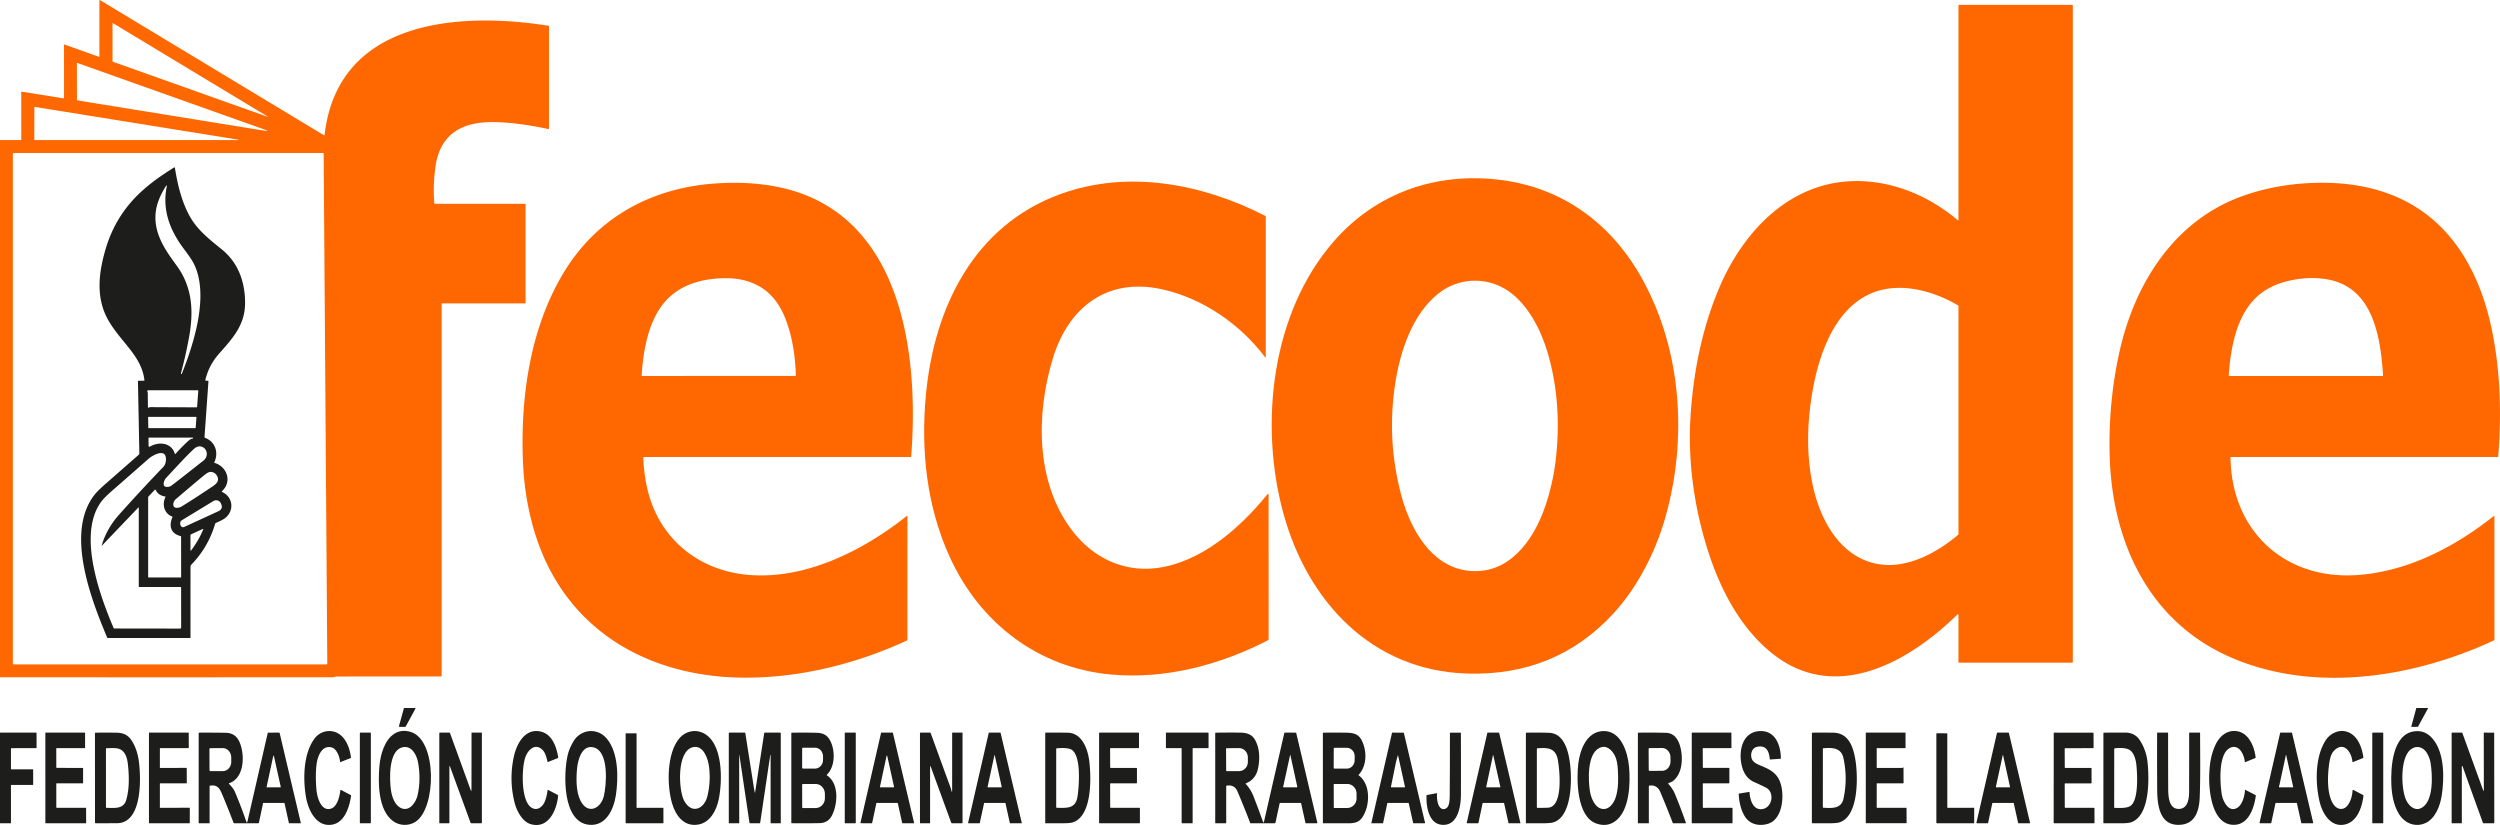 <?xml version="1.0" encoding="UTF-8" standalone="no"?>
<!-- Created with Inkscape (http://www.inkscape.org/) -->

<svg
   width="1000"
   height="330"
   viewBox="0 0 264.583 87.312"
   version="1.1"
   id="svg5"
   xml:space="preserve"
   inkscape:version="1.2.2 (732a01da63, 2022-12-09)"
   sodipodi:docname="fecode.svg"
   xmlns:inkscape="http://www.inkscape.org/namespaces/inkscape"
   xmlns:sodipodi="http://sodipodi.sourceforge.net/DTD/sodipodi-0.dtd"
   xmlns="http://www.w3.org/2000/svg"
   xmlns:svg="http://www.w3.org/2000/svg"><sodipodi:namedview
     id="namedview7"
     pagecolor="#ffffff"
     bordercolor="#000000"
     borderopacity="0.25"
     inkscape:showpageshadow="2"
     inkscape:pageopacity="0.0"
     inkscape:pagecheckerboard="0"
     inkscape:deskcolor="#d1d1d1"
     inkscape:document-units="px"
     showgrid="false"
     inkscape:zoom="0.33638165"
     inkscape:cx="312.14545"
     inkscape:cy="456.32692"
     inkscape:window-width="1366"
     inkscape:window-height="697"
     inkscape:window-x="-8"
     inkscape:window-y="-8"
     inkscape:window-maximized="1"
     inkscape:current-layer="layer1" /><defs
     id="defs2" /><g
     inkscape:label="Capa 1"
     inkscape:groupmode="layer"
     id="layer1"><path
       fill="#ff6700"
       d="m 6.777,10.348 -0.002,-5.601 a 0.039,0.039 0 0 1 0.052,-0.036 l 3.658,1.305 a 0.027,0.025 10.671 0 0 0.035,-0.024 l 0.001,-5.952 a 0.037,0.038 0 0 1 0.057,-0.033 L 34.261,14.299 q 0.082,0.049 0.093,-0.046 C 35.769,2.004 48.739,1.248 58.037,2.725 q 0.064,0.011 0.064,0.075 V 13.604 a 0.054,0.056 5.1 0 1 -0.066,0.055 c -1.853,-0.397 -3.72,-0.685 -5.615,-0.736 -3.35,-0.089 -5.837,1.126 -6.337,4.737 q -0.265,1.908 -0.124,3.804 0.007,0.102 0.109,0.102 l 9.485,0.001 q 0.069,0.001 0.069,0.069 v 10.416 q 0,0.061 -0.06,0.061 h -8.791 q -0.029,0 -0.029,0.029 v 39.358 q 0,0.093 -0.093,0.093 -5.472,-0.006 -10.995,0.006 c -0.181,0 -0.32,0.079 -0.498,0.079 Q 17.608,71.686 0.059,71.677 0,71.677 0,71.619 V 14.881 q 0,-0.058 0.059,-0.058 h 2.152 a 0.042,0.042 0 0 0 0.042,-0.042 l -0.004,-5.037 a 0.048,0.049 0 0 1 0.056,-0.047 l 4.405,0.709 a 0.057,0.058 3.817 0 0 0.066,-0.057 z M 28.242,12.281 11.976,2.463 q -0.068,-0.041 -0.068,0.038 l -0.001,3.98 q 0,0.038 0.035,0.05 l 16.279,5.794 q 0.221,0.078 0.021,-0.044 z M 8.14,6.687 l 0.004,3.883 a 0.054,0.053 5.566 0 0 0.046,0.053 l 20.006,3.241 q 0.199,0.032 0.018,-0.058 -0.134,-0.067 -0.446,-0.178 Q 17.962,10.141 8.181,6.658 a 0.031,0.03 10.872 0 0 -0.041,0.029 z m -4.482,4.623 a 0.017,0.017 0 0 0 -0.021,0.017 l -0.007,3.435 a 0.062,0.062 0 0 0 0.062,0.062 l 21.416,-0.003 q 0.361,0 0.005,-0.057 z M 1.362,70.238 a 0.074,0.074 0 0 0 0.074,0.074 h 33.129 a 0.074,0.074 0 0 0 0.074,-0.074 L 34.255,16.265 a 0.074,0.074 0 0 0 -0.074,-0.074 H 1.436 a 0.074,0.074 0 0 0 -0.074,0.074 z"
       id="path4247"
       style="stroke-width:0.121" /><path
       fill="#ff6700"
       d="m 207.186,23.297 q 0.085,0.072 0.085,-0.039 V 0.588 q 0,-0.075 0.075,-0.075 l 11.947,0.005 a 0.08,0.081 0 0 1 0.08,0.081 v 69.443 q 0,0.093 -0.092,0.093 l -11.964,-9.5e-4 a 0.046,0.046 0 0 1 -0.046,-0.046 v -5.025 a 0.058,0.058 0 0 0 -0.099,-0.041 c -4.962,4.88 -12.647,9.383 -19.304,4.371 -3.534,-2.659 -5.749,-6.871 -7.078,-11.005 -1.485,-4.612 -2.186,-9.568 -1.871,-14.409 0.295,-4.539 1.207,-9.219 3.025,-13.503 2.598,-6.12 7.691,-11.442 14.798,-11.311 3.866,0.072 7.514,1.66 10.445,4.132 z m -15.353,18.057 c -0.574,3.287 -0.677,6.576 -0.025,9.815 0.741,3.687 2.857,7.795 6.936,8.525 3.05,0.545 6.235,-1.179 8.482,-3.089 q 0.045,-0.039 0.045,-0.098 V 32.394 q 0,-0.051 -0.043,-0.075 -2.343,-1.359 -4.654,-1.727 c -6.938,-1.101 -9.757,5.133 -10.74,10.762 z"
       id="path4249"
       style="stroke-width:0.121" /><path
       fill="#1d1d1b"
       d="m 22.72,48.993 c 1.333,0.408 1.857,1.993 0.777,2.983 a 0.056,0.056 0 0 0 0.015,0.092 c 1.072,0.488 1.306,1.812 0.464,2.633 -0.296,0.289 -0.721,0.459 -1.124,0.638 q -0.062,0.027 -0.08,0.091 -0.731,2.478 -2.522,4.332 a 0.319,0.322 56.397 0 0 -0.089,0.222 l -0.001,7.496 q 0,0.039 -0.039,0.039 H 11.394 q -0.035,0 -0.048,-0.033 C 9.646,63.442 6.854,56.276 10.047,52.309 q 0.327,-0.407 1.231,-1.197 1.712,-1.498 3.409,-2.988 0.062,-0.056 0.06,-0.138 l -0.147,-7.617 q -0.001,-0.07 0.069,-0.072 l 0.552,-0.007 q 0.071,-0.001 0.063,-0.072 c -0.314,-2.539 -2.395,-3.919 -3.763,-6.225 -1.425,-2.403 -1.089,-5.121 -0.332,-7.673 q 1.05,-3.547 3.762,-6.04 c 1.078,-0.99 2.238,-1.784 3.472,-2.557 a 0.058,0.058 0 0 1 0.088,0.04 c 0.284,1.788 0.703,3.525 1.532,5.053 0.804,1.481 2.034,2.447 3.439,3.585 1.738,1.407 2.456,3.445 2.456,5.652 0,2.38 -1.347,3.776 -2.798,5.43 q -1.042,1.188 -1.408,2.73 a 0.059,0.059 0 0 0 0.056,0.073 l 0.208,0.01 a 0.068,0.067 5.257 0 1 0.064,0.073 l -0.417,5.885 q -0.004,0.058 0.051,0.079 c 1.076,0.394 1.474,1.55 0.99,2.582 q -0.029,0.059 0.035,0.079 z M 16.478,23.572 c 0.191,1.73 1.21,3.159 2.22,4.539 1.698,2.321 1.805,4.9 1.299,7.643 q -0.35,1.897 -0.853,3.773 -0.008,0.029 0.021,0.039 l 0.035,0.012 q 0.029,0.01 0.041,-0.018 c 1.287,-3.214 2.869,-8.229 1.339,-11.515 -0.315,-0.677 -0.882,-1.358 -1.347,-2.015 -1.325,-1.863 -2.047,-3.918 -1.601,-6.205 q 0.075,-0.38 -0.127,-0.05 c -0.723,1.188 -1.183,2.376 -1.026,3.795 z m -0.837,18.053 q 0.003,0.723 0.017,1.466 a 0.059,0.059 0 0 0 0.094,0.047 q 0.068,-0.049 0.173,-0.049 2.427,0.017 4.864,0.019 0.068,0 0.072,-0.068 l 0.123,-1.68 a 0.052,0.051 2.328 0 0 -0.052,-0.055 h -5.256 a 0.089,0.09 0 0 0 -0.079,0.134 q 0.042,0.075 0.042,0.184 z m 0.073,2.495 a 0.04,0.04 0 0 0 -0.04,0.041 l 0.022,1.109 a 0.04,0.04 0 0 0 0.04,0.039 h 4.934 a 0.04,0.04 0 0 0 0.04,-0.038 l 0.079,-1.109 a 0.04,0.04 0 0 0 -0.039,-0.042 z m 4.569,2.324 q 0.133,-0.018 0.147,-0.064 0.021,-0.064 -0.046,-0.064 l -4.61,-0.003 q -0.059,0 -0.059,0.059 l 0.01,0.822 a 0.091,0.089 77.822 0 0 0.137,0.076 c 0.916,-0.55 2.282,-0.453 2.637,0.746 a 0.046,0.046 0 0 0 0.079,0.017 q 0.604,-0.681 1.273,-1.301 0.289,-0.268 0.434,-0.289 z m 0.891,2.583 c 0.224,-0.177 0.453,-0.305 0.601,-0.567 0.375,-0.668 -0.257,-1.483 -0.985,-1.137 q -0.137,0.066 -0.34,0.257 c -1.007,0.954 -1.915,1.989 -2.867,2.997 -0.213,0.226 -0.497,0.939 0.068,0.955 q 0.294,0.009 0.491,-0.138 0.647,-0.478 3.032,-2.367 z M 10.776,57.672 q 0.544,-1.767 1.82,-3.197 2.292,-2.566 4.676,-5.047 0.294,-0.305 0.291,-0.846 c -0.004,-1.194 -1.415,-0.401 -1.833,-0.033 q -1.931,1.698 -3.867,3.391 -0.796,0.695 -1.099,1.092 c -2.615,3.425 -0.221,9.954 1.265,13.443 a 0.066,0.064 80.388 0 0 0.059,0.04 l 6.978,0.01 a 0.105,0.107 0 0 0 0.105,-0.107 l -0.004,-4.229 a 0.065,0.067 0 0 0 -0.065,-0.067 l -4.355,9.4e-4 a 0.06,0.061 0 0 1 -0.06,-0.061 v -8.316 q 0,-0.081 -0.056,-0.023 l -3.802,3.979 q -0.092,0.097 -0.053,-0.032 z m 8.778,-4.277 c 0.991,-0.615 1.981,-1.268 2.949,-1.919 q 0.393,-0.265 0.504,-0.481 c 0.265,-0.516 -0.318,-1.183 -0.862,-1.029 q -0.211,0.059 -0.595,0.377 -1.492,1.239 -2.964,2.503 c -0.291,0.25 -0.41,0.914 0.135,0.898 0.367,-0.011 0.541,-0.167 0.833,-0.35 z m -2.071,-0.845 c -0.431,-0.075 -0.8,-0.261 -0.984,-0.676 a 0.082,0.083 0 0 0 -0.134,-0.023 l -0.651,0.698 q -0.034,0.036 -0.034,0.087 l -0.001,8.42 q 0,0.058 0.058,0.058 l 3.406,-9.5e-4 a 0.027,0.027 0 0 0 0.027,-0.027 l -0.004,-4.274 q 0,-0.063 -0.062,-0.079 c -1.025,-0.266 -1.253,-1.046 -0.863,-1.98 q 0.027,-0.063 -0.036,-0.089 c -0.833,-0.328 -1.079,-1.299 -0.692,-2.058 a 0.04,0.04 0 0 0 -0.029,-0.057 z m 5.912,0.762 -0.027,-0.055 a 0.547,0.55 0 0 0 -0.778,-0.234 l -3.333,2.029 a 0.396,0.398 0 0 0 -0.162,0.488 l 0.036,0.093 a 0.263,0.261 77.952 0 0 0.352,0.141 l 3.624,-1.666 q 0.546,-0.251 0.288,-0.796 z m -3.157,4.923 q 0.766,-1.005 1.257,-2.171 0.051,-0.121 -0.069,-0.067 l -1.215,0.56 a 0.089,0.091 75.119 0 0 -0.053,0.081 v 1.571 q 0,0.134 0.08,0.027 z"
       id="path4251"
       style="stroke-width:0.121" /><path
       fill="#ff6700"
       d="m 155.231,71.283 c -10.098,-0.327 -16.863,-7.665 -19.403,-16.942 -2.574,-9.402 -1.3,-21.218 5.357,-28.825 4.465,-5.101 10.77,-7.293 17.489,-6.491 6.769,0.807 11.981,4.721 15.21,10.644 4.126,7.571 4.685,16.844 2.387,25.02 -1.033,3.678 -2.928,7.426 -5.531,10.249 q -6.131,6.649 -15.508,6.345 z m -7.543,-30.871 q -0.978,6.1 0.627,12.055 c 0.923,3.426 3.068,7.444 7.018,7.931 4.278,0.528 6.926,-3.14 8.157,-6.684 q 0.837,-2.408 1.147,-4.941 c 0.468,-3.828 0.243,-7.814 -0.866,-11.516 -0.717,-2.392 -2.059,-5.008 -4.109,-6.435 -2.289,-1.592 -5.331,-1.47 -7.49,0.285 -2.688,2.186 -3.948,5.965 -4.483,9.306 z"
       id="path4253"
       style="stroke-width:0.121" /><path
       fill="#ff6700"
       d="m 134.079,52.384 q 0.064,-0.079 0.08,-0.092 0.098,-0.086 0.098,0.057 l 0.005,15.293 q 0,0.083 -0.074,0.12 c -5.097,2.629 -10.911,4.159 -16.67,3.619 -7.652,-0.717 -13.801,-5.438 -16.984,-12.389 -2.488,-5.434 -3.112,-11.452 -2.521,-17.412 0.905,-9.114 5.084,-17.691 14.169,-21.023 7.192,-2.636 15.101,-1.106 21.737,2.3 q 0.042,0.022 0.042,0.069 v 14.89 q 0,0.086 -0.052,0.017 c -2.627,-3.506 -6.598,-6.248 -10.885,-7.208 -5.807,-1.301 -9.935,1.857 -11.593,7.286 -1.803,5.901 -1.861,13.227 2.118,18.344 2.11,2.713 5.23,4.266 8.689,3.886 4.755,-0.523 8.945,-4.199 11.84,-7.758 z"
       id="path4255"
       style="stroke-width:0.121" /><path
       fill="#ff6700"
       d="m 68.185,48.368 a 0.097,0.098 88.005 0 0 -0.098,0.102 q 0.065,1.782 0.447,3.369 c 1.25,5.185 5.378,8.54 10.655,9.002 6.033,0.529 12.179,-2.567 16.786,-6.242 a 0.039,0.039 0 0 1 0.063,0.03 l -0.004,13.077 a 0.089,0.086 79.676 0 1 -0.051,0.08 c -5.528,2.545 -11.657,4.053 -17.764,3.924 -8.355,-0.175 -16.038,-3.792 -20.023,-11.413 -1.81,-3.463 -2.693,-7.531 -2.851,-11.465 -0.273,-6.762 0.755,-14.113 4.32,-19.996 3.448,-5.691 9.031,-8.81 15.562,-9.38 q 3.659,-0.318 6.834,0.278 c 13.415,2.519 15.227,17.657 14.371,28.579 a 0.059,0.059 0 0 1 -0.059,0.055 z m 2.028,-16.241 c -1.633,2.014 -2.154,5.118 -2.302,7.591 a 0.066,0.067 0 0 0 0.066,0.072 l 16.196,-0.001 a 0.058,0.058 0 0 0 0.058,-0.059 c -0.07,-2.102 -0.389,-4.277 -1.2,-6.228 -1.265,-3.044 -3.717,-4.223 -6.848,-4.044 -2.32,0.132 -4.474,0.825 -5.97,2.67 z"
       id="path4257"
       style="stroke-width:0.121" /><path
       fill="#ff6700"
       d="m 236.107,48.368 q -0.046,0 -0.046,0.047 c 0.105,7.906 5.894,13.111 13.734,12.421 5.24,-0.461 10.084,-3.004 14.145,-6.235 a 0.033,0.031 72.58 0 1 0.052,0.025 l 0.003,13.073 q 0,0.051 -0.046,0.073 c -8.42,3.911 -18.866,5.616 -27.667,1.88 -8.879,-3.767 -12.801,-12.335 -13.013,-21.608 q -0.124,-5.468 1.009,-10.667 c 1.59,-7.284 5.761,-13.982 12.98,-16.601 q 3.65,-1.324 7.884,-1.426 c 5.441,-0.131 10.472,1.41 14.046,5.6 2.208,2.588 3.601,5.872 4.367,9.199 1.055,4.584 1.221,9.49 0.841,14.152 q -0.005,0.066 -0.07,0.066 z m 16.101,-8.639 c -0.267,-4.008 -1.022,-9.301 -5.887,-10.16 q -1.995,-0.353 -4.198,0.177 c -2.509,0.604 -4.099,2.021 -5.087,4.346 -0.735,1.73 -1.036,3.772 -1.16,5.637 a 0.056,0.057 1.498 0 0 0.056,0.061 h 16.22 q 0.06,0 0.056,-0.061 z"
       id="path4259"
       style="stroke-width:0.121" /><path
       fill="#1d1d1b"
       d="m 43.962,75.008 -1.026,1.887 a 0.056,0.056 0 0 1 -0.048,0.029 l -0.613,-9.5e-4 a 0.056,0.056 0 0 1 -0.053,-0.07 l 0.52,-1.882 a 0.056,0.056 0 0 1 0.053,-0.041 l 1.118,-0.004 a 0.056,0.056 0 0 1 0.05,0.083 z"
       id="path4261"
       style="stroke-width:0.121" /><path
       fill="#1d1d1b"
       d="m 256.955,74.985 -1.045,1.916 a 0.04,0.04 0 0 1 -0.034,0.021 l -0.637,0.004 a 0.04,0.04 0 0 1 -0.039,-0.051 l 0.518,-1.916 a 0.04,0.04 0 0 1 0.039,-0.029 l 1.163,-0.004 a 0.04,0.04 0 0 1 0.035,0.059 z"
       id="path4263"
       style="stroke-width:0.121" /><path
       fill="#1d1d1b"
       d="m 35.102,79.105 c -1.05,-0.292 -1.491,0.981 -1.593,1.739 q -0.156,1.176 -0.016,2.759 c 0.066,0.763 0.494,2.341 1.567,1.966 0.638,-0.222 0.9,-1.33 0.957,-1.916 a 0.058,0.058 0 0 1 0.086,-0.046 l 1.002,0.53 a 0.095,0.096 0 0 1 0.051,0.101 c -0.202,1.311 -0.781,3.142 -2.442,3.063 -1.363,-0.064 -2.1,-1.651 -2.32,-2.883 -0.34,-1.904 -0.313,-4.68 0.92,-6.285 0.695,-0.904 2.029,-1.039 2.865,-0.216 0.595,0.585 0.859,1.447 0.969,2.254 a 0.051,0.051 0 0 1 -0.031,0.053 l -1.09,0.433 q -0.031,0.013 -0.034,-0.021 c -0.035,-0.493 -0.337,-1.379 -0.891,-1.533 z"
       id="path4265"
       style="stroke-width:0.121" /><path
       fill="#1d1d1b"
       d="m 54.456,84.926 q -0.602,-2.409 -0.076,-4.843 c 0.286,-1.324 1.149,-3.016 2.801,-2.67 1.25,0.262 1.703,1.607 1.894,2.707 a 0.109,0.109 0 0 1 -0.068,0.121 l -0.993,0.396 q -0.062,0.025 -0.076,-0.04 c -0.12,-0.534 -0.247,-1.055 -0.679,-1.368 -0.708,-0.513 -1.369,0.148 -1.639,0.857 -0.423,1.115 -0.493,4.396 0.477,5.269 0.662,0.596 1.339,0.079 1.589,-0.596 q 0.21,-0.569 0.267,-1.153 a 0.024,0.024 0 0 1 0.035,-0.019 l 1.049,0.55 q 0.033,0.017 0.03,0.054 c -0.115,1.49 -1.012,3.61 -2.931,3.021 -0.854,-0.262 -1.459,-1.398 -1.681,-2.285 z"
       id="path4267"
       style="stroke-width:0.121" /><path
       fill="#1d1d1b"
       d="m 238.743,84.202 c -0.181,1.331 -0.792,3.185 -2.458,3.089 -2.247,-0.13 -2.537,-3.754 -2.474,-5.331 0.046,-1.174 0.196,-2.16 0.682,-3.174 0.434,-0.907 1.241,-1.572 2.282,-1.397 1.223,0.204 1.822,1.629 1.946,2.787 a 0.047,0.047 0 0 1 -0.029,0.049 l -1.076,0.437 q -0.035,0.015 -0.039,-0.023 c -0.056,-0.706 -0.54,-1.789 -1.378,-1.56 -1.515,0.416 -1.241,3.905 -1.059,5.014 0.108,0.654 0.706,1.925 1.602,1.419 0.581,-0.328 0.813,-1.254 0.854,-1.907 a 0.022,0.022 0 0 1 0.031,-0.018 l 1.086,0.561 q 0.034,0.018 0.028,0.054 z"
       id="path4269"
       style="stroke-width:0.121" /><path
       fill="#1d1d1b"
       d="m 41.591,86.895 c -1.588,-1.174 -1.589,-4.073 -1.433,-5.837 0.108,-1.209 0.537,-2.722 1.55,-3.388 q 0.759,-0.498 1.734,-0.217 c 2.851,0.818 2.761,8.153 0.498,9.542 -0.721,0.443 -1.667,0.404 -2.349,-0.101 z m 0.969,-7.797 c -1.484,0.394 -1.331,3.48 -1.186,4.508 0.099,0.7 0.39,1.596 1.054,1.91 0.916,0.435 1.604,-0.617 1.77,-1.363 q 0.367,-1.643 0.054,-3.43 c -0.141,-0.811 -0.689,-1.893 -1.693,-1.625 z"
       id="path4271"
       style="stroke-width:0.121" /><path
       fill="#1d1d1b"
       d="m 60.684,78.468 c 0.777,-1.308 2.528,-1.498 3.531,-0.303 1.25,1.488 1.245,4.153 0.962,6.01 -0.225,1.476 -1.041,3.277 -2.818,3.116 -2.883,-0.261 -2.723,-5.452 -2.282,-7.37 q 0.163,-0.706 0.607,-1.453 z m 0.392,2.847 c -0.11,1.097 -0.118,2.476 0.355,3.414 0.763,1.516 2.137,0.874 2.47,-0.456 0.284,-1.13 0.597,-4.787 -1.095,-5.179 -1.234,-0.286 -1.644,1.338 -1.731,2.221 z"
       id="path4273"
       style="stroke-width:0.121" /><path
       fill="#1d1d1b"
       d="m 71.134,85.048 c -0.569,-1.925 -0.593,-5.356 0.794,-6.945 0.608,-0.698 1.584,-0.931 2.411,-0.566 2.239,0.989 2.121,5.146 1.731,7.04 -0.233,1.135 -0.877,2.464 -2.162,2.687 -1.502,0.261 -2.388,-0.916 -2.773,-2.216 z m 2.18,-5.967 c -1.711,0.425 -1.509,4.525 -0.917,5.645 0.789,1.49 2.129,0.912 2.467,-0.453 q 0.37,-1.498 0.181,-3.099 c -0.097,-0.82 -0.58,-2.38 -1.731,-2.094 z"
       id="path4275"
       style="stroke-width:0.121" /><path
       fill="#1d1d1b"
       d="m 168.903,87.14 c -2.035,-0.748 -2.071,-4.656 -1.867,-6.328 0.174,-1.425 0.864,-3.355 2.59,-3.441 1.929,-0.095 2.632,2.226 2.778,3.754 0.164,1.711 0.085,4.742 -1.523,5.83 q -0.876,0.591 -1.978,0.186 z m 0.342,-7.969 c -1.3,0.671 -1.155,3.458 -0.974,4.588 0.099,0.619 0.452,1.529 1.05,1.778 0.86,0.358 1.473,-0.481 1.693,-1.205 0.284,-0.937 0.26,-1.884 0.21,-2.849 q -0.05,-0.954 -0.292,-1.452 c -0.327,-0.672 -0.927,-1.253 -1.687,-0.861 z"
       id="path4277"
       style="stroke-width:0.121" /><path
       fill="#1d1d1b"
       d="m 184.049,83.987 1.066,-0.175 a 0.036,0.037 82.294 0 1 0.043,0.034 c 0.039,0.78 0.372,1.903 1.325,1.787 1.099,-0.135 1.369,-1.798 0.405,-2.282 q -0.607,-0.305 -1.228,-0.578 c -0.874,-0.384 -1.258,-1.192 -1.399,-2.14 -0.209,-1.396 0.243,-3.147 1.93,-3.258 1.671,-0.11 2.265,1.459 2.289,2.881 q 9.4e-4,0.039 -0.037,0.043 l -1.114,0.081 q -0.027,0.003 -0.028,-0.024 -0.12,-1.608 -1.373,-1.311 c -0.615,0.146 -0.759,1.026 -0.417,1.463 q 0.193,0.249 0.661,0.447 c 0.882,0.373 1.708,0.682 2.144,1.619 0.593,1.276 0.456,4.062 -1.165,4.596 -0.883,0.291 -1.896,0.121 -2.446,-0.702 -0.464,-0.694 -0.653,-1.622 -0.69,-2.437 q -0.003,-0.039 0.035,-0.045 z"
       id="path4279"
       style="stroke-width:0.121" /><path
       fill="#1d1d1b"
       d="m 250.066,80.235 -1.025,0.411 q -0.074,0.029 -0.08,-0.05 c -0.081,-1 -0.941,-2.219 -1.973,-1.112 q -0.331,0.356 -0.459,1.179 c -0.197,1.253 -0.325,3.43 0.464,4.511 0.395,0.544 1.051,0.6 1.46,0.062 0.33,-0.435 0.503,-1.037 0.523,-1.574 a 0.066,0.067 0 0 1 0.097,-0.057 l 1.01,0.53 q 0.056,0.029 0.047,0.092 c -0.149,1.227 -0.684,2.872 -2.134,3.061 -1.425,0.187 -2.241,-1.284 -2.522,-2.516 -0.451,-1.967 -0.462,-4.646 0.647,-6.405 0.431,-0.685 1.306,-1.165 2.14,-0.959 1.223,0.303 1.694,1.626 1.862,2.726 a 0.091,0.091 0 0 1 -0.057,0.1 z"
       id="path4281"
       style="stroke-width:0.121" /><path
       fill="#1d1d1b"
       d="m 255.491,77.401 c 0.847,-0.12 1.49,0.191 2.03,0.862 1.195,1.483 1.176,4.102 0.897,5.918 -0.17,1.107 -0.672,2.437 -1.722,2.928 -0.88,0.411 -1.88,0.161 -2.52,-0.573 -0.778,-0.895 -1.045,-2.311 -1.092,-3.508 -0.069,-1.743 0.089,-5.298 2.407,-5.627 z m -0.367,1.92 c -1.125,0.885 -1.025,4.162 -0.483,5.336 0.272,0.589 0.864,1.176 1.531,0.896 1.445,-0.604 1.269,-3.636 1.055,-4.86 q -0.083,-0.479 -0.363,-0.969 c -0.382,-0.67 -1.119,-0.892 -1.74,-0.403 z"
       id="path4283"
       style="stroke-width:0.121" /><path
       fill="#1d1d1b"
       d="M 1.115,87.128 H 0.045 a 0.045,0.045 0 0 1 -0.045,-0.045 v -9.502 a 0.045,0.045 0 0 1 0.045,-0.045 h 3.779 a 0.045,0.045 0 0 1 0.045,0.045 l 0.002,1.554 a 0.045,0.045 0 0 1 -0.045,0.045 l -2.621,9.6e-4 a 0.045,0.045 0 0 0 -0.045,0.045 l -0.001,2.152 a 0.045,0.045 0 0 0 0.045,0.045 h 2.261 a 0.045,0.045 0 0 1 0.045,0.045 l 0.001,1.557 a 0.045,0.045 0 0 1 -0.045,0.045 l -2.262,9.6e-4 a 0.045,0.045 0 0 0 -0.045,0.045 l 0.001,3.968 a 0.045,0.045 0 0 1 -0.045,0.045 z"
       id="path4285"
       style="stroke-width:0.121" /><path
       fill="#1d1d1b"
       d="m 5.958,82.953 0.001,2.493 a 0.047,0.047 0 0 0 0.047,0.047 l 3.059,-0.003 a 0.047,0.047 0 0 1 0.047,0.047 l 0.006,1.543 a 0.047,0.047 0 0 1 -0.047,0.047 H 4.847 a 0.047,0.047 0 0 1 -0.047,-0.047 l -0.001,-9.496 a 0.047,0.047 0 0 1 0.047,-0.047 l 4.111,-9.6e-4 a 0.047,0.047 0 0 1 0.047,0.047 l 0.001,1.549 a 0.047,0.047 0 0 1 -0.047,0.047 l -2.956,9.6e-4 a 0.047,0.047 0 0 0 -0.047,0.047 l 0.004,1.994 a 0.047,0.047 0 0 0 0.047,0.047 l 2.741,0.004 a 0.047,0.047 0 0 1 0.047,0.047 v 1.537 a 0.047,0.047 0 0 1 -0.047,0.047 l -2.742,9.6e-4 a 0.047,0.047 0 0 0 -0.047,0.047 z"
       id="path4287"
       style="stroke-width:0.121" /><path
       fill="#1d1d1b"
       d="m 14.683,80.482 c 0.243,1.677 0.446,6.625 -2.295,6.64 q -1.054,0.006 -2.247,0.006 -0.088,0 -0.088,-0.087 l -0.004,-9.45 a 0.048,0.05 0 0 1 0.048,-0.05 q 1.119,-0.015 2.23,0.003 c 0.847,0.013 1.334,0.313 1.75,1.067 q 0.453,0.822 0.605,1.872 z m -1.148,0.394 c -0.08,-0.712 -0.321,-1.543 -1.147,-1.674 q -0.33,-0.052 -1.128,-0.011 -0.047,0.003 -0.047,0.05 l 0.001,6.188 a 0.069,0.069 0 0 0 0.069,0.069 c 0.778,-9.6e-4 1.767,0.166 2.064,-0.803 0.363,-1.181 0.324,-2.602 0.187,-3.818 z"
       id="path4289"
       style="stroke-width:0.121" /><path
       fill="#1d1d1b"
       d="m 16.92,82.95 v 2.501 a 0.045,0.045 0 0 0 0.045,0.045 l 3.076,-0.011 a 0.045,0.045 0 0 1 0.045,0.045 v 1.552 a 0.045,0.045 0 0 1 -0.045,0.045 h -4.231 a 0.045,0.045 0 0 1 -0.045,-0.045 v -9.502 a 0.045,0.045 0 0 1 0.045,-0.045 h 4.121 a 0.045,0.045 0 0 1 0.045,0.045 l 0.003,1.554 a 0.045,0.045 0 0 1 -0.045,0.045 l -2.968,9.6e-4 a 0.045,0.045 0 0 0 -0.045,0.045 v 2.006 a 0.045,0.045 0 0 0 0.045,0.045 l 2.751,-0.009 a 0.045,0.045 0 0 1 0.045,0.045 l 0.007,1.546 a 0.045,0.045 0 0 1 -0.045,0.045 l -2.758,9.5e-4 a 0.045,0.045 0 0 0 -0.045,0.045 z"
       id="path4291"
       style="stroke-width:0.121" /><path
       fill="#1d1d1b"
       d="m 24.245,82.963 q 0.469,0.487 0.615,0.835 0.671,1.595 1.206,3.153 0.072,0.211 0.122,-0.006 l 2.152,-9.388 a 0.021,0.022 5.766 0 1 0.021,-0.017 l 1.158,-0.006 a 0.085,0.083 84.613 0 1 0.081,0.064 l 2.23,9.465 q 0.016,0.067 -0.052,0.067 l -1.121,-9.5e-4 q -0.077,0 -0.093,-0.075 l -0.446,-2.028 q -0.011,-0.05 -0.063,-0.05 l -2.157,-9.5e-4 q -0.052,0 -0.063,0.051 l -0.429,2.034 q -0.015,0.069 -0.086,0.069 h -2.512 a 0.108,0.105 80.905 0 1 -0.099,-0.069 q -0.527,-1.39 -1.109,-2.786 c -0.317,-0.755 -0.505,-1.27 -1.39,-1.121 a 0.03,0.03 0 0 0 -0.027,0.03 v 3.912 a 0.034,0.034 0 0 1 -0.034,0.034 h -1.089 a 0.033,0.033 0 0 1 -0.033,-0.033 v -9.497 q 0,-0.061 0.06,-0.061 0.946,-0.01 2.752,0.013 c 1.008,0.012 1.439,0.58 1.694,1.518 0.343,1.26 0.209,3.303 -1.27,3.818 q -0.068,0.023 -0.018,0.075 z m -2.079,-3.679 0.007,2.228 a 0.102,0.102 0 0 0 0.103,0.102 l 1.312,-0.005 a 0.993,0.891 89.808 0 0 0.888,-0.995 l -0.003,-0.447 a 0.993,0.891 89.808 0 0 -0.893,-0.99 l -1.314,0.005 a 0.102,0.102 0 0 0 -0.102,0.102 z m 6.737,0.796 -0.685,3.199 a 0.041,0.041 0 0 0 0.04,0.05 l 1.418,-9.5e-4 a 0.04,0.039 84.298 0 0 0.037,-0.049 l -0.708,-3.199 q -0.052,-0.233 -0.102,0 z"
       id="path4293"
       style="stroke-width:0.121" /><rect
       fill="#1d1d1b"
       x="38.084"
       y="77.536"
       width="1.165"
       height="9.591"
       rx="0.058"
       id="rect4295"
       style="stroke-width:0.121" /><path
       fill="#1d1d1b"
       d="m 49.883,83.682 q 0.015,-0.166 0.016,-0.38 0.004,-2.881 0.005,-5.732 0,-0.035 0.035,-0.035 l 1.03,9.5e-4 a 0.029,0.03 0 0 1 0.029,0.03 v 9.501 q 0,0.061 -0.06,0.061 H 49.887 q -0.065,0 -0.088,-0.062 l -2.157,-5.894 q -0.081,-0.222 -0.081,0.015 v 5.907 a 0.035,0.035 0 0 1 -0.035,0.035 l -0.999,-9.5e-4 a 0.033,0.034 0 0 1 -0.033,-0.034 l -0.001,-9.495 q 0,-0.063 0.064,-0.063 h 0.991 q 0.062,0 0.082,0.058 l 2.21,6.093 q 0.033,0.092 0.042,-0.005 z"
       id="path4297"
       style="stroke-width:0.121" /><path
       fill="#1d1d1b"
       d="m 81.515,79.933 -1.062,7.139 q -0.008,0.057 -0.064,0.056 h -0.993 q -0.069,0 -0.08,-0.069 l -1.062,-7.143 a 0.012,0.013 38.923 0 0 -0.025,0.003 l 0.006,7.189 q 0,0.019 -0.018,0.019 l -1.053,9.5e-4 a 0.033,0.033 0 0 1 -0.033,-0.033 v -9.497 q 0,-0.062 0.063,-0.062 h 1.624 q 0.053,0 0.062,0.052 0.451,2.874 0.902,5.743 0.048,0.301 0.109,0.58 0.008,0.044 0.016,0 l 0.97,-6.316 q 0.008,-0.059 0.069,-0.059 h 1.595 a 0.091,0.091 0 0 1 0.091,0.091 v 9.471 a 0.031,0.032 0 0 1 -0.031,0.032 l -1.016,-0.003 q -0.029,0 -0.029,-0.028 l -0.001,-7.165 q 0,-0.036 -0.012,-0.038 h -0.001 q -0.019,-9.5e-4 -0.024,0.036 z"
       id="path4299"
       style="stroke-width:0.121" /><path
       fill="#1d1d1b"
       d="m 87.528,82.069 c 1.306,0.879 1.128,3.046 0.517,4.24 q -0.404,0.789 -1.333,0.806 -1.456,0.029 -2.906,0.009 -0.059,-9.5e-4 -0.059,-0.059 v -9.463 q 0,-0.058 0.057,-0.058 1.31,-0.022 2.603,0.008 c 0.795,0.017 1.248,0.307 1.559,1.058 0.419,1.016 0.396,2.531 -0.446,3.375 q -0.048,0.049 0.008,0.086 z m -2.632,-2.852 -0.003,2.037 a 0.085,0.085 0 0 0 0.083,0.086 l 1.283,9.4e-4 a 0.844,0.93 0.096 0 0 0.846,-0.927 v -0.347 a 0.844,0.93 0.096 0 0 -0.841,-0.932 l -1.283,-9.6e-4 a 0.085,0.085 0 0 0 -0.086,0.084 z m -0.003,3.848 0.007,2.369 a 0.088,0.089 0 0 0 0.089,0.089 l 1.329,-0.005 a 1.047,0.987 89.815 0 0 0.984,-1.05 l -0.002,-0.452 a 1.047,0.987 89.815 0 0 -0.991,-1.045 l -1.329,0.005 a 0.088,0.089 0 0 0 -0.087,0.089 z"
       id="path4301"
       style="stroke-width:0.121" /><rect
       fill="#1d1d1b"
       x="89.404"
       y="77.536"
       width="1.165"
       height="9.591"
       rx="0.047"
       id="rect4303"
       style="stroke-width:0.121" /><path
       fill="#1d1d1b"
       d="m 94.976,84.975 -2.186,-9.6e-4 a 0.046,0.046 0 0 0 -0.045,0.036 l -0.44,2.083 a 0.046,0.046 0 0 1 -0.045,0.036 l -1.147,-0.004 a 0.046,0.046 0 0 1 -0.045,-0.056 l 2.176,-9.499 a 0.046,0.046 0 0 1 0.045,-0.035 h 1.166 a 0.046,0.046 0 0 1 0.045,0.035 l 2.238,9.501 a 0.046,0.046 0 0 1 -0.045,0.057 l -1.169,-9.4e-4 a 0.046,0.046 0 0 1 -0.045,-0.036 l -0.46,-2.08 a 0.046,0.046 0 0 0 -0.045,-0.036 z m -1.166,-4.891 -0.682,3.188 q -0.012,0.057 0.046,0.057 l 1.38,-9.6e-4 q 0.076,0 0.06,-0.075 l -0.697,-3.169 q -0.054,-0.246 -0.108,0 z"
       id="path4305"
       style="stroke-width:0.121" /><path
       fill="#1d1d1b"
       d="m 100.691,83.737 a 0.029,0.029 0 0 0 0.031,0.028 l 0.034,-0.004 q 0.012,-9.5e-4 0.012,-0.015 l 0.003,-6.182 q 0,-0.029 0.029,-0.029 h 1.044 q 0.024,0 0.024,0.024 l 9.5e-4,9.51 q 0,0.058 -0.058,0.058 h -1.051 q -0.067,0 -0.091,-0.063 l -2.141,-5.855 q -0.093,-0.256 -0.093,0.017 l -9.4e-4,5.87 a 0.033,0.032 0 0 1 -0.033,0.032 h -1.001 a 0.037,0.038 0 0 1 -0.037,-0.038 l 9.5e-4,-9.472 q 0,-0.081 0.081,-0.081 l 0.958,-0.004 q 0.076,0 0.103,0.072 1.06,2.928 2.129,5.847 0.048,0.132 0.056,0.285 z"
       id="path4307"
       style="stroke-width:0.121" /><path
       fill="#1d1d1b"
       d="m 106.373,84.974 h -2.186 a 0.041,0.041 0 0 0 -0.04,0.033 l -0.451,2.089 a 0.041,0.041 0 0 1 -0.04,0.033 h -1.158 a 0.041,0.041 0 0 1 -0.04,-0.051 l 2.183,-9.51 a 0.041,0.041 0 0 1 0.04,-0.032 h 1.176 a 0.041,0.041 0 0 1 0.04,0.032 l 2.239,9.511 a 0.041,0.041 0 0 1 -0.04,0.051 l -1.183,-9.5e-4 a 0.041,0.041 0 0 1 -0.04,-0.033 l -0.46,-2.089 a 0.041,0.041 0 0 0 -0.04,-0.033 z m -1.146,-4.978 -0.7,3.247 q -0.018,0.086 0.069,0.086 l 1.381,-0.003 a 0.039,0.039 0 0 0 0.037,-0.047 l -0.72,-3.283 q -0.034,-0.158 -0.068,0 z"
       id="path4309"
       style="stroke-width:0.121" /><path
       fill="#1d1d1b"
       d="m 115.287,80.588 c 0.192,1.634 0.334,5.701 -1.702,6.43 q -0.303,0.108 -1.012,0.109 -0.957,9.5e-4 -1.913,0 a 0.04,0.041 0 0 1 -0.04,-0.041 v -9.513 a 0.034,0.035 0 0 1 0.034,-0.035 q 1.165,-0.011 2.341,0.006 c 1.523,0.023 2.138,1.734 2.291,3.044 z m -3.443,4.901 c 1.146,0.036 2.01,0.078 2.199,-1.225 0.138,-0.938 0.493,-4.703 -0.874,-5.021 q -0.54,-0.126 -1.329,-0.043 -0.059,0.006 -0.059,0.066 l 9.4e-4,6.16 q 0,0.062 0.062,0.063 z"
       id="path4311"
       style="stroke-width:0.121" /><path
       fill="#1d1d1b"
       d="m 117.551,85.492 3.031,-9.5e-4 a 0.058,0.058 0 0 1 0.058,0.058 v 1.521 a 0.058,0.058 0 0 1 -0.058,0.058 l -4.203,9.5e-4 a 0.058,0.058 0 0 1 -0.058,-0.058 v -9.477 a 0.058,0.058 0 0 1 0.058,-0.058 h 4.108 a 0.058,0.058 0 0 1 0.058,0.058 l -0.003,1.527 a 0.058,0.058 0 0 1 -0.058,0.058 l -2.941,9.5e-4 a 0.058,0.058 0 0 0 -0.058,0.058 l 0.009,1.974 a 0.058,0.058 0 0 0 0.058,0.058 l 2.718,9.5e-4 a 0.058,0.058 0 0 1 0.058,0.058 v 1.516 a 0.058,0.058 0 0 1 -0.058,0.058 l -2.722,0.003 a 0.058,0.058 0 0 0 -0.058,0.058 l 0.004,2.469 a 0.058,0.058 0 0 0 0.058,0.058 z"
       id="path4313"
       style="stroke-width:0.121" /><path
       fill="#1d1d1b"
       d="m 126.22,79.219 v 7.87 a 0.039,0.039 0 0 1 -0.039,0.039 h -1.085 a 0.039,0.039 0 0 1 -0.039,-0.039 v -7.871 a 0.039,0.039 0 0 0 -0.039,-0.039 l -1.586,9.6e-4 a 0.039,0.039 0 0 1 -0.039,-0.039 v -1.567 a 0.039,0.039 0 0 1 0.039,-0.039 h 4.434 a 0.039,0.039 0 0 1 0.039,0.039 l 9.4e-4,1.566 a 0.039,0.039 0 0 1 -0.039,0.039 l -1.61,9.6e-4 a 0.039,0.039 0 0 0 -0.039,0.039 z"
       id="path4315"
       style="stroke-width:0.121" /><path
       fill="#1d1d1b"
       d="m 131.844,82.966 q 0.529,0.573 0.816,1.305 0.539,1.373 0.995,2.676 0.072,0.206 0.122,-0.008 l 2.141,-9.347 q 0.013,-0.058 0.072,-0.058 l 1.129,0.003 q 0.054,0 0.067,0.053 l 2.23,9.465 q 0.017,0.074 -0.058,0.074 l -1.13,-9.5e-4 q -0.058,0 -0.071,-0.058 l -0.454,-2.044 q -0.011,-0.051 -0.062,-0.051 l -2.137,-9.6e-4 a 0.08,0.08 0 0 0 -0.08,0.064 l -0.43,2.005 a 0.108,0.108 0 0 1 -0.105,0.085 h -2.526 a 0.059,0.058 81.134 0 1 -0.054,-0.038 q -0.637,-1.677 -1.346,-3.334 -0.323,-0.755 -1.165,-0.602 a 0.029,0.028 86.278 0 0 -0.024,0.029 v 3.908 q 0,0.038 -0.037,0.038 l -1.095,-0.003 a 0.031,0.032 0 0 1 -0.031,-0.032 v -9.486 q 0,-0.066 0.065,-0.066 1.686,-0.023 2.656,-0.004 c 0.562,0.012 1.111,0.166 1.427,0.661 0.584,0.912 0.607,2.188 0.361,3.218 q -0.26,1.09 -1.26,1.483 -0.054,0.022 -0.015,0.064 z m -2.087,-3.693 0.012,2.253 a 0.089,0.09 0 0 0 0.089,0.09 l 1.288,-0.008 a 0.988,0.926 89.72 0 0 0.921,-0.993 l -0.003,-0.456 a 0.988,0.926 89.72 0 0 -0.931,-0.983 l -1.288,0.008 a 0.089,0.09 0 0 0 -0.089,0.09 z m 6.771,0.669 -0.727,3.335 a 0.041,0.042 5.398 0 0 0.04,0.051 l 1.383,9.6e-4 q 0.086,0 0.068,-0.085 l -0.72,-3.303 q -0.021,-0.097 -0.042,0 z"
       id="path4317"
       style="stroke-width:0.121" /><path
       fill="#1d1d1b"
       d="m 143.807,82.068 c 1.311,0.961 1.187,3.323 0.325,4.503 -0.314,0.432 -0.767,0.558 -1.379,0.56 q -1.362,0.003 -2.718,-0.005 a 0.031,0.033 0 0 1 -0.031,-0.033 v -9.494 q 0,-0.059 0.058,-0.059 1.067,-0.012 2.116,-9.6e-4 c 0.806,0.008 1.502,-0.003 1.915,0.776 0.586,1.105 0.599,2.704 -0.294,3.676 q -0.04,0.044 0.008,0.078 z m -2.651,-2.855 -0.008,2.054 a 0.074,0.074 0 0 0 0.074,0.074 l 1.309,0.005 a 0.834,0.896 0.188 0 0 0.836,-0.893 l 0.003,-0.41 a 0.834,0.896 0.188 0 0 -0.831,-0.898 l -1.309,-0.005 a 0.074,0.074 0 0 0 -0.074,0.074 z m -0.005,3.826 0.008,2.413 a 0.064,0.064 0 0 0 0.065,0.064 l 1.354,-0.005 a 1.011,0.995 89.853 0 0 0.991,-1.013 l -0.003,-0.519 a 1.011,0.995 89.853 0 0 -0.998,-1.009 l -1.353,0.005 a 0.064,0.064 0 0 0 -0.063,0.064 z"
       id="path4319"
       style="stroke-width:0.121" /><path
       fill="#1d1d1b"
       d="m 146.826,85.004 -0.447,2.094 a 0.037,0.038 0 0 1 -0.036,0.029 l -1.17,0.003 a 0.037,0.038 0 0 1 -0.036,-0.046 l 2.184,-9.519 a 0.037,0.038 0 0 1 0.037,-0.029 l 1.182,0.003 a 0.037,0.038 0 0 1 0.036,0.029 l 2.242,9.514 a 0.037,0.038 0 0 1 -0.036,0.046 l -1.187,0.003 a 0.037,0.038 0 0 1 -0.036,-0.029 l -0.468,-2.096 a 0.037,0.038 0 0 0 -0.036,-0.029 l -2.192,-9.6e-4 a 0.037,0.038 0 0 0 -0.036,0.03 z m 0.869,-4.119 q -0.242,1.182 -0.486,2.38 -0.012,0.063 0.052,0.063 l 1.375,9.5e-4 q 0.07,0 0.054,-0.068 l -0.721,-3.294 q -0.015,-0.066 -0.034,-9.4e-4 -0.146,0.455 -0.24,0.919 z"
       id="path4321"
       style="stroke-width:0.121" /><path
       fill="#1d1d1b"
       d="m 152.611,87.291 c -1.443,-0.109 -1.689,-2.033 -1.637,-3.114 q 9.5e-4,-0.03 0.031,-0.035 l 1.051,-0.199 a 0.028,0.028 0 0 1 0.033,0.03 c -0.04,0.447 0.018,1.297 0.428,1.577 q 0.278,0.191 0.587,-0.041 c 0.312,-0.232 0.321,-0.944 0.325,-1.325 q 0.024,-3.293 0.022,-6.594 a 0.052,0.052 0 0 1 0.052,-0.052 l 1.063,-9.5e-4 a 0.045,0.045 0 0 1 0.045,0.045 q 0.01,3.252 0.003,6.512 c -0.003,1.234 -0.312,3.326 -2.002,3.199 z"
       id="path4323"
       style="stroke-width:0.121" /><path
       fill="#1d1d1b"
       d="m 159.143,84.975 -2.193,-9.6e-4 a 0.041,0.041 0 0 0 -0.041,0.033 l -0.44,2.09 a 0.041,0.041 0 0 1 -0.041,0.033 l -1.158,-0.003 a 0.041,0.041 0 0 1 -0.04,-0.051 l 2.179,-9.508 a 0.041,0.041 0 0 1 0.04,-0.032 h 1.175 a 0.041,0.041 0 0 1 0.04,0.032 l 2.242,9.511 a 0.041,0.041 0 0 1 -0.04,0.051 l -1.179,-0.003 a 0.041,0.041 0 0 1 -0.04,-0.033 l -0.463,-2.086 a 0.041,0.041 0 0 0 -0.04,-0.033 z m -1.857,-1.67 a 0.018,0.019 5.718 0 0 0.018,0.023 l 1.409,9.6e-4 q 0.085,0 0.067,-0.084 l -0.725,-3.254 q -0.033,-0.148 -0.064,0 z"
       id="path4325"
       style="stroke-width:0.121" /><path
       fill="#1d1d1b"
       d="m 166.205,81.239 c 0.143,1.535 0.106,5.129 -1.75,5.776 q -0.336,0.117 -1.24,0.114 -0.85,-0.003 -1.695,-9.4e-4 a 0.031,0.033 0 0 1 -0.031,-0.033 v -9.497 q 0,-0.054 0.054,-0.056 1.199,-0.023 2.381,0.011 c 1.784,0.051 2.157,2.355 2.282,3.686 z m -2.394,4.242 c 1.679,-0.067 1.24,-4.037 1.068,-5.027 -0.221,-1.279 -1.044,-1.353 -2.164,-1.259 q -0.064,0.005 -0.064,0.07 v 6.163 q 9.3e-4,0.072 0.072,0.072 0.533,0.003 1.088,-0.019 z"
       id="path4327"
       style="stroke-width:0.121" /><path
       fill="#1d1d1b"
       d="m 174.503,83.209 v 3.89 q 0,0.029 -0.03,0.029 h -1.109 q -0.022,0 -0.022,-0.022 v -9.531 a 0.033,0.033 0 0 1 0.031,-0.033 q 1.47,-0.025 2.949,0.015 c 0.835,0.023 1.281,0.66 1.497,1.437 0.319,1.148 0.278,2.908 -0.807,3.695 -0.117,0.085 -0.285,0.125 -0.429,0.199 q -0.059,0.03 -0.013,0.08 0.475,0.511 0.737,1.154 0.593,1.456 1.112,2.94 0.023,0.067 -0.047,0.067 h -1.297 a 0.04,0.04 0 0 1 -0.037,-0.025 q -0.639,-1.665 -1.323,-3.288 -0.326,-0.774 -1.149,-0.676 -0.062,0.008 -0.062,0.07 z m -0.024,-3.935 0.012,2.209 a 0.102,0.102 0 0 0 0.102,0.102 l 1.32,-0.008 a 1.001,0.887 89.711 0 0 0.882,-1.006 l -0.003,-0.41 a 1.001,0.887 89.711 0 0 -0.892,-0.996 l -1.32,0.008 a 0.102,0.102 0 0 0 -0.102,0.102 z"
       id="path4329"
       style="stroke-width:0.121" /><path
       fill="#1d1d1b"
       d="m 180.212,82.96 0.004,2.481 a 0.054,0.055 0 0 0 0.054,0.055 l 3.035,-0.003 a 0.054,0.055 0 0 1 0.054,0.054 l 9.4e-4,1.526 a 0.054,0.055 0 0 1 -0.054,0.055 h -4.21 a 0.054,0.055 0 0 1 -0.054,-0.055 l 0.003,-9.482 a 0.054,0.055 0 0 1 0.054,-0.055 l 4.086,-0.004 a 0.054,0.055 0 0 1 0.054,0.054 l 0.006,1.537 a 0.054,0.055 0 0 1 -0.054,0.055 l -2.932,9.4e-4 a 0.054,0.055 0 0 0 -0.054,0.055 l 0.013,1.978 a 0.054,0.055 0 0 0 0.054,0.054 h 2.699 a 0.054,0.055 0 0 1 0.054,0.055 l 9.5e-4,1.527 a 0.054,0.055 0 0 1 -0.054,0.055 l -2.705,9.4e-4 a 0.054,0.055 0 0 0 -0.054,0.055 z"
       id="path4331"
       style="stroke-width:0.121" /><path
       fill="#1d1d1b"
       d="m 196.378,80.511 c 0.254,1.645 0.361,5.823 -1.669,6.512 q -0.311,0.106 -1.018,0.106 -0.929,9.5e-4 -1.867,9.5e-4 a 0.068,0.068 0 0 1 -0.068,-0.068 l 0.003,-9.489 a 0.033,0.033 0 0 1 0.031,-0.033 q 1.114,-0.013 2.233,0.004 c 1.657,0.025 2.135,1.561 2.354,2.968 z m -1.282,-0.288 c -0.243,-1.123 -1.258,-1.109 -2.155,-1.027 a 0.022,0.021 88.42 0 0 -0.019,0.022 l -0.005,6.208 q 0,0.055 0.054,0.058 c 0.818,0.047 1.88,0.141 2.118,-0.907 q 0.486,-2.146 0.006,-4.355 z"
       id="path4333"
       style="stroke-width:0.121" /><path
       fill="#1d1d1b"
       d="m 198.617,79.217 9.5e-4,2.021 a 0.036,0.036 0 0 0 0.036,0.036 l 2.65,9.6e-4 a 0.036,0.036 0 0 0 0.018,-0.005 l 0.079,-0.044 a 0.036,0.036 0 0 1 0.053,0.032 l 0.006,1.609 a 0.036,0.036 0 0 1 -0.036,0.036 l -2.77,9.5e-4 a 0.036,0.036 0 0 0 -0.036,0.036 v 2.516 a 0.036,0.036 0 0 0 0.036,0.036 l 3.084,-0.003 a 0.036,0.036 0 0 1 0.036,0.036 l 0.01,1.563 a 0.036,0.036 0 0 1 -0.036,0.036 h -4.25 a 0.036,0.036 0 0 1 -0.036,-0.036 v -9.519 a 0.036,0.036 0 0 1 0.036,-0.036 h 4.135 a 0.036,0.036 0 0 1 0.036,0.036 v 1.572 a 0.036,0.036 0 0 1 -0.036,0.036 h -2.98 a 0.036,0.036 0 0 0 -0.036,0.036 z"
       id="path4335"
       style="stroke-width:0.121" /><path
       fill="#1d1d1b"
       d="m 213.081,84.974 h -2.183 a 0.046,0.046 0 0 0 -0.045,0.036 l -0.444,2.08 a 0.046,0.046 0 0 1 -0.045,0.036 l -1.147,9.5e-4 a 0.046,0.046 0 0 1 -0.045,-0.057 l 2.175,-9.502 a 0.046,0.046 0 0 1 0.045,-0.035 h 1.169 a 0.046,0.046 0 0 1 0.045,0.035 l 2.238,9.502 a 0.046,0.046 0 0 1 -0.045,0.057 l -1.169,9.5e-4 a 0.046,0.046 0 0 1 -0.046,-0.036 l -0.46,-2.083 a 0.046,0.046 0 0 0 -0.045,-0.036 z m -1.844,-1.731 q -0.018,0.085 0.068,0.085 h 1.383 q 0.048,0 0.039,-0.049 l -0.731,-3.345 a 0.022,0.022 0 0 0 -0.043,0 z"
       id="path4337"
       style="stroke-width:0.121" /><path
       fill="#1d1d1b"
       d="m 218.585,85.492 3.015,9.6e-4 a 0.065,0.066 0 0 1 0.065,0.066 l 0.003,1.504 a 0.065,0.066 0 0 1 -0.065,0.066 l -4.192,9.4e-4 a 0.065,0.066 0 0 1 -0.065,-0.066 l 0.008,-9.461 a 0.065,0.066 0 0 1 0.065,-0.066 l 4.079,9.4e-4 a 0.065,0.066 0 0 1 0.065,0.066 l 0.01,1.51 a 0.065,0.066 0 0 1 -0.065,0.066 l -2.931,0.003 a 0.065,0.066 0 0 0 -0.065,0.066 l 0.009,1.959 a 0.065,0.066 0 0 0 0.065,0.066 l 2.705,9.4e-4 a 0.065,0.066 0 0 1 0.065,0.066 l 9.6e-4,1.501 a 0.065,0.066 0 0 1 -0.065,0.066 h -2.712 a 0.065,0.066 0 0 0 -0.065,0.066 l 0.008,2.455 a 0.065,0.066 0 0 0 0.065,0.066 z"
       id="path4339"
       style="stroke-width:0.121" /><path
       fill="#1d1d1b"
       d="m 226.486,78.375 q 0.656,1.03 0.79,2.256 c 0.179,1.637 0.308,5.668 -1.717,6.388 q -0.303,0.108 -1.026,0.112 -0.934,0.004 -1.868,-0.005 -0.058,-9.6e-4 -0.058,-0.059 l 0.004,-9.472 a 0.052,0.053 89.138 0 1 0.052,-0.052 q 1.153,-0.019 2.299,-0.008 0.998,0.011 1.525,0.84 z m -0.981,6.893 c 0.846,-0.646 0.692,-3.354 0.599,-4.271 -0.053,-0.513 -0.201,-1.176 -0.596,-1.534 -0.39,-0.354 -1.184,-0.318 -1.68,-0.267 q -0.072,0.008 -0.072,0.081 l -0.004,6.177 a 0.046,0.046 0 0 0 0.046,0.046 c 0.502,0.006 1.316,0.064 1.706,-0.232 z"
       id="path4341"
       style="stroke-width:0.121" /><path
       fill="#1d1d1b"
       d="m 230.554,87.298 c -2.137,0.003 -2.245,-2.38 -2.253,-3.901 q -0.016,-2.923 -0.006,-5.819 0,-0.044 0.044,-0.044 l 1.086,9.5e-4 q 0.031,0 0.031,0.032 9.5e-4,2.852 0.011,5.735 c 0.003,0.79 -0.012,2.409 1.216,2.305 1.109,-0.095 0.997,-1.692 0.998,-2.335 q 0.008,-2.869 0.005,-5.694 a 0.044,0.042 0 0 1 0.043,-0.043 h 1.062 q 0.052,0 0.052,0.052 c 0.003,2.256 0.047,4.525 -0.039,6.777 -0.054,1.456 -0.481,2.931 -2.251,2.932 z"
       id="path4343"
       style="stroke-width:0.121" /><path
       fill="#1d1d1b"
       d="m 240.82,85.01 -0.444,2.08 a 0.046,0.046 0 0 1 -0.045,0.036 l -1.15,9.6e-4 a 0.046,0.046 0 0 1 -0.045,-0.057 l 2.179,-9.501 a 0.046,0.046 0 0 1 0.045,-0.035 l 1.169,-9.6e-4 a 0.046,0.046 0 0 1 0.045,0.035 l 2.238,9.501 a 0.046,0.046 0 0 1 -0.045,0.057 l -1.169,0.004 a 0.046,0.046 0 0 1 -0.046,-0.036 l -0.463,-2.084 a 0.046,0.046 0 0 0 -0.045,-0.036 h -2.18 a 0.046,0.046 0 0 0 -0.045,0.036 z m 0.401,-1.875 q -0.023,0.058 -0.023,0.121 -9.6e-4,0.073 0.071,0.073 l 1.384,-0.003 a 0.041,0.041 0 0 0 0.04,-0.05 l -0.727,-3.312 q -0.028,-0.127 -0.056,0 l -0.666,3.095 q -0.009,0.039 -0.023,0.075 z"
       id="path4345"
       style="stroke-width:0.121" /><rect
       fill="#1d1d1b"
       x="251.066"
       y="77.536"
       width="1.16"
       height="9.593"
       rx="0.042"
       id="rect4347"
       style="stroke-width:0.121" /><path
       fill="#1d1d1b"
       d="m 262.873,83.579 -0.008,-6.008 a 0.034,0.035 88.859 0 1 0.035,-0.035 l 1.032,0.003 q 0.035,0 0.035,0.035 l 0.013,9.484 q 0,0.069 -0.07,0.069 l -1.054,9.4e-4 q -0.063,0 -0.085,-0.058 -1.077,-2.964 -2.135,-5.928 -0.03,-0.086 -0.058,-0.079 -0.035,0.01 -0.035,0.046 l -9.4e-4,5.991 q 0,0.027 -0.028,0.027 l -1.02,9.5e-4 a 0.03,0.03 0 0 1 -0.03,-0.03 v -9.502 q 0,-0.061 0.06,-0.061 l 0.987,9.5e-4 q 0.075,0 0.1,0.072 l 2.174,5.986 q 0.086,0.238 0.086,-0.015 z"
       id="path4349"
       style="stroke-width:0.121" /><path
       fill="#1d1d1b"
       d="m 67.414,85.496 2.754,-0.005 a 0.042,0.042 0 0 1 0.042,0.043 l 0.004,1.552 a 0.042,0.042 0 0 1 -0.042,0.043 h -3.917 a 0.042,0.042 0 0 1 -0.042,-0.043 v -9.433 a 0.042,0.042 0 0 1 0.042,-0.043 l 1.073,9.6e-4 a 0.042,0.042 0 0 1 0.042,0.043 l 0.001,7.799 a 0.042,0.042 0 0 0 0.042,0.043 z"
       id="path4351"
       style="stroke-width:0.121" /><path
       fill="#1d1d1b"
       d="m 208.936,85.556 -9.5e-4,1.504 a 0.068,0.068 0 0 1 -0.068,0.068 h -3.868 a 0.068,0.068 0 0 1 -0.068,-0.068 l 9.4e-4,-9.392 a 0.068,0.068 0 0 1 0.068,-0.068 l 1.021,0.01 a 0.068,0.068 0 0 1 0.068,0.068 l 9.4e-4,7.75 a 0.068,0.068 0 0 0 0.068,0.068 l 2.711,-0.008 a 0.068,0.068 0 0 1 0.068,0.068 z"
       id="path4353"
       style="stroke-width:0.121" /></g></svg>
